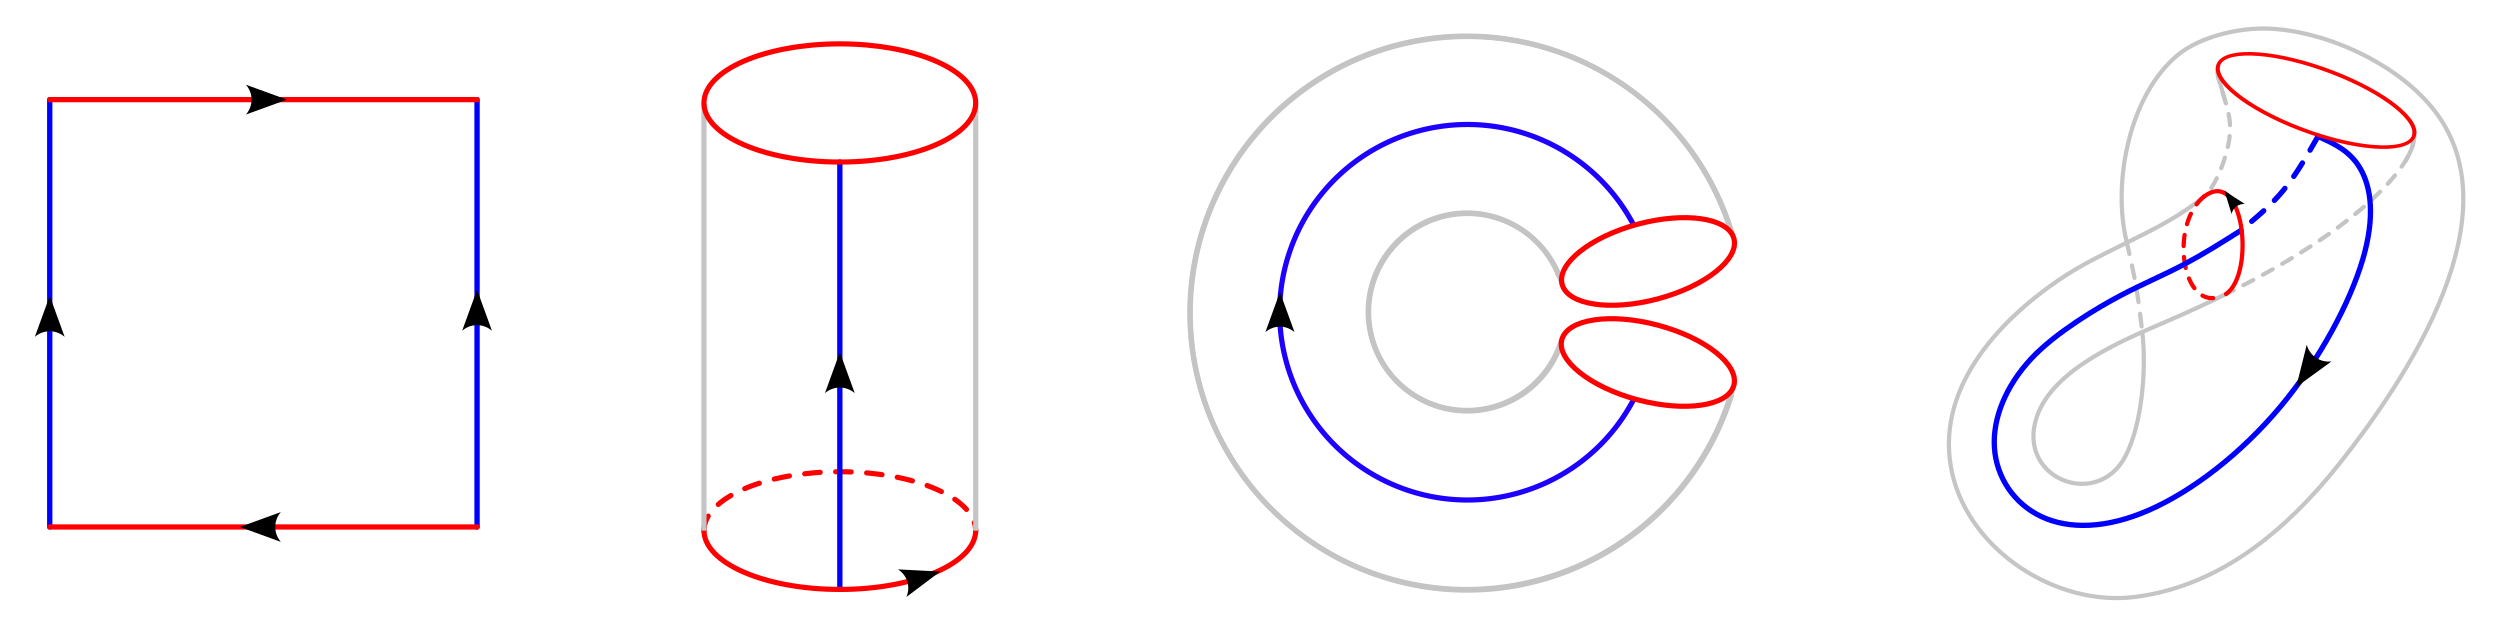 <?xml version="1.0" encoding="UTF-8" standalone="no"?>
<!-- Created with Inkscape (http://www.inkscape.org/) -->

<svg
   width="401.632mm"
   height="100.536mm"
   viewBox="0 0 401.632 100.536"
   version="1.1"
   id="svg1"
   inkscape:version="1.3.2 (1:1.3.2+202311252150+091e20ef0f)"
   sodipodi:docname="construction_bouteille_klein.svg"
   xml:space="preserve"
   inkscape:export-filename="construction_bouteille_klein.png"
   inkscape:export-xdpi="96"
   inkscape:export-ydpi="96"
   xmlns:inkscape="http://www.inkscape.org/namespaces/inkscape"
   xmlns:sodipodi="http://sodipodi.sourceforge.net/DTD/sodipodi-0.dtd"
   xmlns="http://www.w3.org/2000/svg"
   xmlns:svg="http://www.w3.org/2000/svg"><sodipodi:namedview
     id="namedview1"
     pagecolor="#ffffff"
     bordercolor="#eeeeee"
     borderopacity="1"
     inkscape:showpageshadow="0"
     inkscape:pageopacity="0"
     inkscape:pagecheckerboard="0"
     inkscape:deskcolor="#d1d1d1"
     inkscape:document-units="mm"
     inkscape:zoom="0.58167138"
     inkscape:cx="862.17066"
     inkscape:cy="-55.013881"
     inkscape:window-width="1850"
     inkscape:window-height="1009"
     inkscape:window-x="0"
     inkscape:window-y="0"
     inkscape:window-maximized="1"
     inkscape:current-layer="layer1"
     inkscape:export-bgcolor="#ffffffff" /><defs
     id="defs1"><marker
       style="overflow:visible"
       id="marker9"
       refX="19"
       refY="68"
       orient="52"
       inkscape:stockid="Concave triangle arrow"
       markerWidth="1"
       markerHeight="1"
       viewBox="0 0 1 1"
       inkscape:isstock="true"
       inkscape:collect="always"
       preserveAspectRatio="xMidYMid"><path
         transform="scale(0.7)"
         d="M -2,-4 9,0 -2,4 c 2,-2.33 2,-5.66 0,-8 z"
         style="fill:context-stroke;fill-rule:evenodd;stroke:none"
         id="path7" /></marker><inkscape:path-effect
       effect="bspline"
       id="path-effect55"
       is_visible="true"
       lpeversion="1.3"
       weight="33.333"
       steps="2"
       helper_size="0"
       apply_no_weight="true"
       apply_with_weight="true"
       only_selected="false"
       uniform="false" /><inkscape:path-effect
       effect="bspline"
       id="path-effect53"
       is_visible="true"
       lpeversion="1.3"
       weight="33.333"
       steps="2"
       helper_size="0"
       apply_no_weight="true"
       apply_with_weight="true"
       only_selected="false"
       uniform="false" /><inkscape:path-effect
       effect="bspline"
       id="path-effect52"
       is_visible="true"
       lpeversion="1.3"
       weight="33.333"
       steps="2"
       helper_size="0"
       apply_no_weight="true"
       apply_with_weight="true"
       only_selected="false"
       uniform="false" /><inkscape:path-effect
       effect="bspline"
       id="path-effect50"
       is_visible="true"
       lpeversion="1.3"
       weight="33.333"
       steps="2"
       helper_size="0"
       apply_no_weight="true"
       apply_with_weight="true"
       only_selected="false"
       uniform="false" /><marker
       style="overflow:visible"
       id="marker49"
       refX="-31"
       refY="11.9"
       orient="-174"
       inkscape:stockid="Concave triangle arrow"
       markerWidth="1"
       markerHeight="1"
       viewBox="0 0 1 1"
       inkscape:isstock="true"
       inkscape:collect="always"
       preserveAspectRatio="xMidYMid"><path
         transform="scale(0.7)"
         d="M -2,-4 9,0 -2,4 c 2,-2.33 2,-5.66 0,-8 z"
         style="fill:context-stroke;fill-rule:evenodd;stroke:none"
         id="path49" /></marker><inkscape:path-effect
       effect="bspline"
       id="path-effect48"
       is_visible="true"
       lpeversion="1.3"
       weight="33.333"
       steps="2"
       helper_size="0"
       apply_no_weight="true"
       apply_with_weight="true"
       only_selected="false"
       uniform="false" /><inkscape:path-effect
       effect="bspline"
       id="path-effect33"
       is_visible="true"
       lpeversion="1.3"
       weight="33.333"
       steps="2"
       helper_size="0"
       apply_no_weight="true"
       apply_with_weight="true"
       only_selected="false"
       uniform="false" /><inkscape:path-effect
       effect="bspline"
       id="path-effect23"
       is_visible="true"
       lpeversion="1.3"
       weight="33.333"
       steps="2"
       helper_size="0"
       apply_no_weight="true"
       apply_with_weight="true"
       only_selected="false"
       uniform="false" /><inkscape:path-effect
       effect="bspline"
       id="path-effect20"
       is_visible="true"
       lpeversion="1.3"
       weight="33.333"
       steps="2"
       helper_size="0"
       apply_no_weight="true"
       apply_with_weight="true"
       only_selected="false"
       uniform="false" /><marker
       style="overflow:visible"
       id="ConcaveTriangle-61"
       refX="42"
       refY="0"
       orient="auto-start-reverse"
       inkscape:stockid="Concave triangle arrow"
       markerWidth="1"
       markerHeight="1"
       viewBox="0 0 1 1"
       inkscape:isstock="true"
       inkscape:collect="always"
       preserveAspectRatio="xMidYMid"><path
         d="M 6.3,-2.8 -1.4,0 6.3,2.8 C 4.9,1.169 4.9,-1.162 6.3,-2.8 Z"
         style="fill:context-stroke;fill-rule:evenodd;stroke:none;stroke-width:0.7"
         id="path7-0" /></marker><inkscape:path-effect
       effect="bspline"
       id="path-effect3"
       is_visible="true"
       lpeversion="1.3"
       weight="33.333"
       steps="2"
       helper_size="0"
       apply_no_weight="true"
       apply_with_weight="true"
       only_selected="false"
       uniform="false" /><marker
       style="overflow:visible"
       id="ConcaveTriangle-61-4"
       refX="42"
       refY="0"
       orient="auto-start-reverse"
       inkscape:stockid="Concave triangle arrow"
       markerWidth="1"
       markerHeight="1"
       viewBox="0 0 1 1"
       inkscape:isstock="true"
       inkscape:collect="always"
       preserveAspectRatio="xMidYMid"><path
         transform="scale(0.7)"
         d="M -2,-4 9,0 -2,4 c 2,-2.33 2,-5.66 0,-8 z"
         style="fill:context-stroke;fill-rule:evenodd;stroke:none"
         id="path7-0-5" /></marker><inkscape:path-effect
       effect="bspline"
       id="path-effect3-25"
       is_visible="true"
       lpeversion="1.3"
       weight="33.333"
       steps="2"
       helper_size="0"
       apply_no_weight="true"
       apply_with_weight="true"
       only_selected="false"
       uniform="false" /><inkscape:path-effect
       effect="bspline"
       id="path-effect3-2-8"
       is_visible="true"
       lpeversion="1.3"
       weight="33.333"
       steps="2"
       helper_size="0"
       apply_no_weight="true"
       apply_with_weight="true"
       only_selected="false"
       uniform="false" /><inkscape:path-effect
       effect="bspline"
       id="path-effect3-2-8-6"
       is_visible="true"
       lpeversion="1.3"
       weight="33.333"
       steps="2"
       helper_size="0"
       apply_no_weight="true"
       apply_with_weight="true"
       only_selected="false"
       uniform="false" /><marker
       style="overflow:visible"
       id="ConcaveTriangle-3-6"
       refX="-24"
       refY="-11.4"
       orient="180"
       inkscape:stockid="Concave triangle arrow"
       markerWidth="1"
       markerHeight="1"
       viewBox="0 0 1 1"
       inkscape:isstock="true"
       inkscape:collect="always"
       preserveAspectRatio="xMidYMid"
       markerUnits="strokeWidth"><path
         d="M 6.3,-2.8 -1.4,0 6.3,2.8 C 4.9,1.169 4.9,-1.162 6.3,-2.8 Z"
         style="fill:context-stroke;fill-rule:evenodd;stroke:none;stroke-width:0.7"
         id="path7-7-6" /></marker><marker
       style="overflow:visible"
       id="ConcaveTriangle-61-4-4"
       refX="42"
       refY="0"
       orient="auto-start-reverse"
       inkscape:stockid="Concave triangle arrow"
       markerWidth="1"
       markerHeight="1"
       viewBox="0 0 1 1"
       inkscape:isstock="true"
       inkscape:collect="always"
       preserveAspectRatio="xMidYMid"><path
         transform="scale(0.7)"
         d="M -2,-4 9,0 -2,4 c 2,-2.33 2,-5.66 0,-8 z"
         style="fill:context-stroke;fill-rule:evenodd;stroke:none"
         id="path7-0-5-9" /></marker><inkscape:path-effect
       effect="bspline"
       id="path-effect3-25-5"
       is_visible="true"
       lpeversion="1.3"
       weight="33.333"
       steps="2"
       helper_size="0"
       apply_no_weight="true"
       apply_with_weight="true"
       only_selected="false"
       uniform="false" /><marker
       style="overflow:visible"
       id="ConcaveTriangle-3-1"
       refX="-4"
       refY="6.8"
       orient="53"
       inkscape:stockid="Concave triangle arrow"
       markerWidth="0.7"
       markerHeight="0.7"
       viewBox="0 0 1 1"
       inkscape:isstock="true"
       inkscape:collect="always"
       preserveAspectRatio="xMidYMid"
       markerUnits="strokeWidth"><path
         d="M 6.3,-2.8 -1.4,0 6.3,2.8 C 4.9,1.169 4.9,-1.162 6.3,-2.8 Z"
         style="fill:context-stroke;fill-rule:evenodd;stroke:none;stroke-width:0.7"
         id="path7-7-7" /></marker><marker
       style="overflow:visible"
       id="ConcaveTriangle-61-4-2"
       refX="42"
       refY="0"
       orient="auto-start-reverse"
       inkscape:stockid="Concave triangle arrow"
       markerWidth="1"
       markerHeight="1"
       viewBox="0 0 1 1"
       inkscape:isstock="true"
       inkscape:collect="always"
       preserveAspectRatio="xMidYMid"><path
         transform="scale(0.7)"
         d="M -2,-4 9,0 -2,4 c 2,-2.33 2,-5.66 0,-8 z"
         style="fill:context-stroke;fill-rule:evenodd;stroke:none"
         id="path7-0-5-7" /></marker><inkscape:path-effect
       effect="bspline"
       id="path-effect3-25-2"
       is_visible="true"
       lpeversion="1.3"
       weight="33.333"
       steps="2"
       helper_size="0"
       apply_no_weight="true"
       apply_with_weight="true"
       only_selected="false"
       uniform="false" /><inkscape:path-effect
       effect="bspline"
       id="path-effect3-25-3"
       is_visible="true"
       lpeversion="1.3"
       weight="33.333"
       steps="2"
       helper_size="0"
       apply_no_weight="true"
       apply_with_weight="true"
       only_selected="false"
       uniform="false" /><inkscape:path-effect
       effect="bspline"
       id="path-effect33-5"
       is_visible="true"
       lpeversion="1.3"
       weight="33.333"
       steps="2"
       helper_size="0"
       apply_no_weight="true"
       apply_with_weight="true"
       only_selected="false"
       uniform="false" /><inkscape:path-effect
       effect="bspline"
       id="path-effect48-2"
       is_visible="true"
       lpeversion="1.3"
       weight="33.333"
       steps="2"
       helper_size="0"
       apply_no_weight="true"
       apply_with_weight="true"
       only_selected="false"
       uniform="false" /><marker
       style="overflow:visible"
       id="marker49-6"
       refX="-35"
       refY="23"
       orient="-236"
       inkscape:stockid="Concave triangle arrow"
       markerWidth="1"
       markerHeight="1"
       viewBox="0 0 1 1"
       inkscape:isstock="true"
       inkscape:collect="always"
       preserveAspectRatio="xMidYMid"><path
         transform="scale(0.7)"
         d="M -2,-4 9,0 -2,4 c 2,-2.33 2,-5.66 0,-8 z"
         style="fill:context-stroke;fill-rule:evenodd;stroke:none"
         id="path49-9" /></marker><inkscape:path-effect
       effect="bspline"
       id="path-effect48-3"
       is_visible="true"
       lpeversion="1.3"
       weight="33.333"
       steps="2"
       helper_size="0"
       apply_no_weight="true"
       apply_with_weight="true"
       only_selected="false"
       uniform="false" /><inkscape:path-effect
       effect="bspline"
       id="path-effect48-3-0"
       is_visible="true"
       lpeversion="1.3"
       weight="33.333"
       steps="2"
       helper_size="0"
       apply_no_weight="true"
       apply_with_weight="true"
       only_selected="false"
       uniform="false" /><inkscape:path-effect
       effect="bspline"
       id="path-effect33-7"
       is_visible="true"
       lpeversion="1.3"
       weight="33.333"
       steps="2"
       helper_size="0"
       apply_no_weight="true"
       apply_with_weight="true"
       only_selected="false"
       uniform="false" /><inkscape:path-effect
       effect="bspline"
       id="path-effect33-5-5"
       is_visible="true"
       lpeversion="1.3"
       weight="33.333"
       steps="2"
       helper_size="0"
       apply_no_weight="true"
       apply_with_weight="true"
       only_selected="false"
       uniform="false" /><marker
       style="overflow:visible"
       id="ConcaveTriangle-61-4-20-3"
       refX="42"
       refY="0"
       orient="auto-start-reverse"
       inkscape:stockid="Concave triangle arrow"
       markerWidth="1"
       markerHeight="1"
       viewBox="0 0 1 1"
       inkscape:isstock="true"
       inkscape:collect="always"
       preserveAspectRatio="xMidYMid"><path
         transform="scale(0.7)"
         d="M -2,-4 9,0 -2,4 c 2,-2.33 2,-5.66 0,-8 z"
         style="fill:context-stroke;fill-rule:evenodd;stroke:none"
         id="path7-0-5-2-5" /></marker><inkscape:path-effect
       effect="bspline"
       id="path-effect3-25-3-6"
       is_visible="true"
       lpeversion="1.3"
       weight="33.333"
       steps="2"
       helper_size="0"
       apply_no_weight="true"
       apply_with_weight="true"
       only_selected="false"
       uniform="false" /><marker
       style="overflow:visible"
       id="ConcaveTriangle-3-6-8-0-1-2"
       refX="40"
       refY="21"
       orient="163"
       inkscape:stockid="Concave triangle arrow"
       markerWidth="1"
       markerHeight="1"
       viewBox="0 0 1 1"
       inkscape:isstock="true"
       inkscape:collect="always"
       preserveAspectRatio="xMidYMid"
       markerUnits="strokeWidth"><path
         d="M 6.3,-2.8 -1.4,0 6.3,2.8 C 4.9,1.169 4.9,-1.162 6.3,-2.8 Z"
         style="fill:context-stroke;fill-rule:evenodd;stroke:none;stroke-width:0.7"
         id="path7-7-6-9-6-5-9" /></marker><marker
       style="overflow:visible"
       id="ConcaveTriangle-3-6-1"
       refX="-24"
       refY="-11.4"
       orient="180"
       inkscape:stockid="Concave triangle arrow"
       markerWidth="1"
       markerHeight="1"
       viewBox="0 0 1 1"
       inkscape:isstock="true"
       inkscape:collect="always"
       preserveAspectRatio="xMidYMid"
       markerUnits="strokeWidth"><path
         d="M 6.3,-2.8 -1.4,0 6.3,2.8 C 4.9,1.169 4.9,-1.162 6.3,-2.8 Z"
         style="fill:context-stroke;fill-rule:evenodd;stroke:none;stroke-width:0.7"
         id="path7-7-6-2" /></marker><inkscape:path-effect
       effect="bspline"
       id="path-effect3-25-3-6-3"
       is_visible="true"
       lpeversion="1.3"
       weight="33.333"
       steps="2"
       helper_size="0"
       apply_no_weight="true"
       apply_with_weight="true"
       only_selected="false"
       uniform="false" /><inkscape:path-effect
       effect="bspline"
       id="path-effect33-5-5-0"
       is_visible="true"
       lpeversion="1.3"
       weight="33.333"
       steps="2"
       helper_size="0"
       apply_no_weight="true"
       apply_with_weight="true"
       only_selected="false"
       uniform="false" /><inkscape:path-effect
       effect="bspline"
       id="path-effect33-7-6"
       is_visible="true"
       lpeversion="1.3"
       weight="33.333"
       steps="2"
       helper_size="0"
       apply_no_weight="true"
       apply_with_weight="true"
       only_selected="false"
       uniform="false" /><inkscape:path-effect
       effect="bspline"
       id="path-effect3-25-3-6-6"
       is_visible="true"
       lpeversion="1.3"
       weight="33.333"
       steps="2"
       helper_size="0"
       apply_no_weight="true"
       apply_with_weight="true"
       only_selected="false"
       uniform="false" /><inkscape:path-effect
       effect="bspline"
       id="path-effect33-5-5-7"
       is_visible="true"
       lpeversion="1.3"
       weight="33.333"
       steps="2"
       helper_size="0"
       apply_no_weight="true"
       apply_with_weight="true"
       only_selected="false"
       uniform="false" /><inkscape:path-effect
       effect="bspline"
       id="path-effect33-7-4"
       is_visible="true"
       lpeversion="1.3"
       weight="33.333"
       steps="2"
       helper_size="0"
       apply_no_weight="true"
       apply_with_weight="true"
       only_selected="false"
       uniform="false" /><marker
       style="overflow:visible"
       id="ConcaveTriangle-3-6-1-5-8"
       refX="-20"
       refY="-10.5"
       orient="171"
       inkscape:stockid="Concave triangle arrow"
       markerWidth="1"
       markerHeight="1"
       viewBox="0 0 1 1"
       inkscape:isstock="true"
       inkscape:collect="always"
       preserveAspectRatio="xMidYMid"
       markerUnits="strokeWidth"><path
         d="M 6.3,-2.8 -1.4,0 6.3,2.8 C 4.9,1.169 4.9,-1.162 6.3,-2.8 Z"
         style="fill:context-stroke;fill-rule:evenodd;stroke:none;stroke-width:0.7"
         id="path7-7-6-2-2-4" /></marker><marker
       style="overflow:visible"
       id="ConcaveTriangle-3-6-1-5-8-2"
       refX="-20"
       refY="-10.5"
       orient="171"
       inkscape:stockid="Concave triangle arrow"
       markerWidth="1"
       markerHeight="1"
       viewBox="0 0 1 1"
       inkscape:isstock="true"
       inkscape:collect="always"
       preserveAspectRatio="xMidYMid"
       markerUnits="strokeWidth"><path
         d="M -1.4,-2.8 6.3,0 -1.4,2.8 C 0,1.169 0,-1.162 -1.4,-2.8 Z"
         style="fill:context-stroke;fill-rule:evenodd;stroke:none;stroke-width:0.7"
         id="path7-7-6-2-2-4-3" /></marker></defs><g
     inkscape:label="Calque 1"
     inkscape:groupmode="layer"
     id="layer1"
     transform="translate(203.925,-90.514)"><g
       id="g10"
       transform="matrix(1.711,0,0,1.711,-143.721,-354.474)"><g
         id="g8"
         transform="translate(-3.582,115.911)"><g
           id="g6"
           transform="translate(8.988,32.108)"><g
             id="g56"
             transform="translate(-73.928,12.839)"><g
               id="g34"
               transform="translate(4.591,-3.159)"><rect
                 style="fill:none;fill-opacity:0.136;stroke:none;stroke-width:1.684;stroke-linecap:round;stroke-linejoin:round;stroke-dasharray:none;stroke-dashoffset:0;stroke-opacity:1;paint-order:fill markers stroke"
                 id="rect11"
                 width="40.123"
                 height="40.123"
                 x="33.415"
                 y="111.731"
                 ry="0" /><path
                 style="fill:#000000;stroke:#0000ff;stroke-width:0.5;stroke-linecap:round;stroke-linejoin:round;stroke-dasharray:none;stroke-dashoffset:0;stroke-opacity:1;marker-end:url(#ConcaveTriangle-61);paint-order:fill markers stroke"
                 d="m 28.683,90.183 c 13.374,0 26.749,0 40.123,0"
                 id="path2"
                 inkscape:path-effect="#path-effect3"
                 inkscape:original-d="m 28.683246,90.182678 c 13.374325,0 26.748647,0 40.122969,0"
                 transform="rotate(90,20.275,103.323)" /><path
                 style="fill:#000000;stroke:#0000ff;stroke-width:0.5;stroke-linecap:round;stroke-linejoin:round;stroke-dasharray:none;stroke-dashoffset:0;stroke-opacity:1;marker-end:url(#ConcaveTriangle-61-4);paint-order:fill markers stroke"
                 d="m 28.683,90.183 c 13.374,0 26.749,0 40.123,0"
                 id="path2-7"
                 inkscape:path-effect="#path-effect3-25"
                 inkscape:original-d="m 28.683246,90.182678 c 13.374325,0 26.748647,0 40.122969,0"
                 transform="matrix(0,-1,-1,0,163.72,180.537)" /><path
                 style="fill:#ff0000;fill-opacity:1;stroke:#ff0000;stroke-width:0.5;stroke-linecap:round;stroke-linejoin:round;stroke-dasharray:none;stroke-dashoffset:0;stroke-opacity:1;marker-mid:url(#ConcaveTriangle-3-6);marker-end:url(#ConcaveTriangle-61-4-4);paint-order:stroke fill markers"
                 d="m 28.683,90.183 c 13.374,0 26.749,0 40.123,0"
                 id="path2-7-4"
                 inkscape:path-effect="#path-effect3-25-5"
                 inkscape:original-d="m 28.683246,90.182678 c 13.374325,0 26.748647,0 40.122969,0"
                 transform="matrix(1,0,0,-1,4.731,201.914)" /><path
                 style="fill:#000000;stroke:#ff0000;stroke-width:0.5;stroke-linecap:round;stroke-linejoin:round;stroke-dasharray:none;stroke-dashoffset:0;stroke-opacity:1;marker-mid:url(#ConcaveTriangle-3-1);marker-end:url(#ConcaveTriangle-61-4-2);paint-order:fill markers stroke"
                 d="m 28.683,90.183 c 13.374,0 26.749,0 40.123,0"
                 id="path2-7-6"
                 inkscape:path-effect="#path-effect3-25-2"
                 inkscape:original-d="m 28.683246,90.182678 c 13.374325,0 26.748647,0 40.122969,0"
                 transform="matrix(-1,0,0,1,102.221,61.672)" /></g></g></g><g
           id="g4"
           transform="translate(8.765,32.108)"><path
             style="fill:none;fill-opacity:0.22;stroke:#ff0000;stroke-width:0.485;stroke-linecap:round;stroke-linejoin:round;stroke-dasharray:1.455, 1.455;stroke-dashoffset:0;paint-order:stroke fill markers"
             d="m 25.728,161.897 c 0,-3.064 5.712,-5.548 12.758,-5.548 7.046,0 12.758,2.484 12.758,5.548"
             id="path32-3" /><path
             style="fill:#000000;stroke:#0000ff;stroke-width:0.5;stroke-linecap:round;stroke-linejoin:round;stroke-dasharray:none;stroke-dashoffset:0;stroke-opacity:1;marker-end:url(#ConcaveTriangle-61-4-20-3);paint-order:fill markers stroke"
             d="m 28.683,90.183 c 13.374,0 26.749,0 40.123,0"
             id="path2-7-9-6"
             transform="matrix(0,-1,-1,0,128.669,196.076)"
             inkscape:original-d="m 28.683246,90.182678 c 13.374325,0 26.748647,0 40.122969,0"
             inkscape:path-effect="#path-effect3-25-3-6" /><path
             style="fill:none;fill-opacity:0.133;stroke:#ff0000;stroke-width:0.485;stroke-linecap:round;stroke-linejoin:round;marker-end:url(#ConcaveTriangle-3-6-8-0-1-2);paint-order:stroke fill markers"
             d="m 51.244,161.852 c 0,3.064 -5.712,5.548 -12.758,5.548 -7.046,0 -12.758,-2.484 -12.758,-5.548"
             id="path7-6-2-4-2" /><path
             style="fill:none;fill-opacity:1;stroke:#c5c5c5;stroke-width:0.485;stroke-linecap:butt;stroke-linejoin:round;stroke-dasharray:none;stroke-dashoffset:0;stroke-opacity:1;paint-order:stroke fill markers"
             d="m 96.315,108.553 c 6.9e-5,13.387 1.37e-4,26.775 2.06e-4,40.162"
             id="path33-5-0"
             transform="translate(-45.071,13.169)"
             inkscape:original-d="m 96.314579,108.55294 c 6.9e-5,13.38748 1.37e-4,26.77496 2.06e-4,40.16244"
             inkscape:path-effect="#path-effect33-5-5" /><path
             style="fill:none;fill-opacity:1;stroke:#c4c4c4;stroke-width:0.485;stroke-linecap:butt;stroke-linejoin:round;stroke-dasharray:none;stroke-dashoffset:0;stroke-opacity:1;paint-order:stroke fill markers"
             d="m 96.315,108.553 c 6.9e-5,13.387 1.37e-4,26.775 2.06e-4,40.162"
             id="path33-6"
             inkscape:original-d="m 96.314579,108.55294 c 6.9e-5,13.38748 1.37e-4,26.77496 2.06e-4,40.16244"
             inkscape:path-effect="#path-effect33-7"
             transform="translate(-70.586,13.169)" /><ellipse
             style="fill:none;fill-opacity:1;stroke:#ff0000;stroke-width:0.485;stroke-linecap:round;stroke-linejoin:round;stroke-dasharray:none;stroke-dashoffset:0;stroke-opacity:1;marker-end:url(#ConcaveTriangle-3-6-1);paint-order:stroke fill markers"
             id="path7-6"
             cx="38.486"
             cy="121.722"
             rx="12.758"
             ry="5.548" /></g><g
           id="g3"
           transform="translate(0,-0.96)"><g
             id="g58"
             transform="translate(0,14.571)" /><g
             id="g9"
             transform="translate(8.988,33.068)"><path
               style="fill:none;fill-opacity:1;stroke:#c5c5c5;stroke-width:0.397;stroke-linecap:round;stroke-linejoin:round;stroke-dasharray:1.191, 1.112;stroke-dashoffset:0;stroke-opacity:1;paint-order:stroke fill markers"
               d="m 159.086,120.164 c 0.331,1.457 0.662,2.914 0.908,4.339 0.246,1.425 0.407,2.818 0.568,4.212"
               id="path52"
               inkscape:path-effect="#path-effect53"
               inkscape:original-d="m 159.08574,120.16401 c 0.33118,1.45698 0.66235,2.91392 0.99354,4.37093 0.1608,1.39333 0.32159,2.7866 0.48239,4.17991"
               sodipodi:nodetypes="ccc"
               transform="translate(-6.2499999e-7,14.571)" /><path
               d="m 169.191,124.545 a 0.198,0.198 0 0 0 -0.152,0.012 c -0.236,0.119 -0.472,0.237 -0.709,0.354 a 0.198,0.198 0 0 0 -0.01,0.006 c -0.068,0.039 -0.136,0.075 -0.204,0.109 a 0.198,0.198 0 0 0 -0.101,0.114 0.198,0.198 0 0 0 0.009,0.151 0.198,0.198 0 0 0 0.114,0.101 0.198,0.198 0 0 0 0.152,-0.009 c 0.074,-0.036 0.146,-0.075 0.217,-0.116 l 0.006,-0.003 c 0.002,-8.6e-4 0.003,-0.002 0.005,-0.003 0.234,-0.116 0.468,-0.233 0.702,-0.351 a 0.198,0.198 0 0 0 0.05,-0.036 0.198,0.198 0 0 0 0.037,-0.05 0.198,0.198 0 0 0 0.019,-0.059 0.198,0.198 0 0 0 0,-0.062 0.198,0.198 0 0 0 -0.019,-0.059 0.198,0.198 0 0 0 -0.115,-0.099 z"
               style="fill-opacity:0.231;stroke-linecap:round;stroke-linejoin:round;stroke-dasharray:3.929, 3.929"
               id="path45"
               transform="translate(-5.3750001e-7,14.571)" /><path
               d="m 171.031,123.585 a 0.198,0.198 0 0 0 -0.151,0.015 c -0.305,0.163 -0.61,0.324 -0.917,0.483 a 0.198,0.198 0 0 0 -0.098,0.116 0.198,0.198 0 0 0 0.013,0.151 0.198,0.198 0 0 0 0.116,0.098 0.198,0.198 0 0 0 0.151,-0.013 c 0.308,-0.16 0.616,-0.322 0.922,-0.486 a 0.198,0.198 0 0 0 0.05,-0.038 0.198,0.198 0 0 0 0.036,-0.051 0.198,0.198 0 0 0 0.018,-0.059 0.198,0.198 0 0 0 -0.001,-0.062 0.198,0.198 0 0 0 -0.02,-0.058 0.198,0.198 0 0 0 -0.117,-0.097 z"
               style="fill-opacity:0.231;stroke-linecap:round;stroke-linejoin:round;stroke-dasharray:3.929, 3.929"
               id="path44"
               transform="translate(-5.3750001e-7,14.571)" /><path
               d="m 164.867,123.452 a 0.198,0.198 0 0 0 -0.107,0.107 0.198,0.198 0 0 0 5.2e-4,0.152 c 0.034,0.083 0.071,0.165 0.11,0.247 0.039,0.082 0.08,0.162 0.124,0.241 0.044,0.08 0.09,0.158 0.139,0.235 0.049,0.077 0.101,0.152 0.156,0.225 a 0.198,0.198 0 0 0 0.131,0.077 0.198,0.198 0 0 0 0.147,-0.038 0.198,0.198 0 0 0 0.043,-0.044 0.198,0.198 0 0 0 0.027,-0.055 0.198,0.198 0 0 0 0.009,-0.061 0.198,0.198 0 0 0 -0.01,-0.061 0.198,0.198 0 0 0 -0.029,-0.055 c -0.049,-0.065 -0.095,-0.133 -0.14,-0.202 -0.044,-0.069 -0.086,-0.14 -0.126,-0.212 -0.08,-0.145 -0.151,-0.295 -0.214,-0.449 a 0.198,0.198 0 0 0 -0.107,-0.107 0.198,0.198 0 0 0 -0.152,0 z"
               style="fill:#ff0000;fill-opacity:1;stroke:none;stroke-linecap:round;stroke-linejoin:round;stroke-dasharray:3.929, 3.929;stroke-opacity:0.231"
               id="path43"
               transform="translate(-5.3750001e-7,14.571)" /><path
               d="m 172.847,122.581 a 0.198,0.198 0 0 0 -0.151,0.019 c -0.301,0.17 -0.602,0.339 -0.905,0.506 a 0.198,0.198 0 0 0 -0.095,0.118 0.198,0.198 0 0 0 0.017,0.151 0.198,0.198 0 0 0 0.118,0.095 0.198,0.198 0 0 0 0.151,-0.017 c 0.304,-0.167 0.608,-0.337 0.91,-0.508 a 0.198,0.198 0 0 0 0.049,-0.039 0.198,0.198 0 0 0 0.034,-0.052 0.198,0.198 0 0 0 0.017,-0.06 0.198,0.198 0 0 0 -0.003,-0.062 0.198,0.198 0 0 0 -0.022,-0.058 0.198,0.198 0 0 0 -0.12,-0.093 z"
               style="fill-opacity:0.231;stroke-linecap:round;stroke-linejoin:round;stroke-dasharray:3.929, 3.929"
               id="path42"
               transform="translate(-5.3750001e-7,14.571)" /><path
               d="m 174.636,121.53 a 0.198,0.198 0 0 0 -0.15,0.023 c -0.295,0.179 -0.592,0.355 -0.89,0.53 a 0.198,0.198 0 0 0 -0.092,0.121 0.198,0.198 0 0 0 0.021,0.151 0.198,0.198 0 0 0 0.121,0.091 0.198,0.198 0 0 0 0.15,-0.021 c 0.3,-0.175 0.599,-0.353 0.896,-0.533 a 0.198,0.198 0 0 0 0.048,-0.04 0.198,0.198 0 0 0 0.033,-0.053 0.198,0.198 0 0 0 0.015,-0.06 0.198,0.198 0 0 0 -0.005,-0.062 0.198,0.198 0 0 0 -0.023,-0.057 0.198,0.198 0 0 0 -0.122,-0.09 z"
               style="fill-opacity:0.231;stroke-linecap:round;stroke-linejoin:round;stroke-dasharray:3.929, 3.929"
               id="path41"
               transform="translate(-5.3750001e-7,14.571)" /><path
               d="m 164.452,121.421 a 0.198,0.198 0 0 0 -0.134,0.071 0.198,0.198 0 0 0 -0.045,0.145 c 0.016,0.177 0.038,0.353 0.066,0.528 0.028,0.176 0.061,0.35 0.101,0.524 a 0.198,0.198 0 0 0 0.088,0.124 0.198,0.198 0 0 0 0.15,0.025 0.198,0.198 0 0 0 0.057,-0.023 0.198,0.198 0 0 0 0.048,-0.04 0.198,0.198 0 0 0 0.033,-0.053 0.198,0.198 0 0 0 0.015,-0.06 0.198,0.198 0 0 0 -0.004,-0.062 c -0.037,-0.164 -0.07,-0.33 -0.096,-0.497 -0.026,-0.167 -0.047,-0.335 -0.062,-0.503 a 0.198,0.198 0 0 0 -0.07,-0.134 0.198,0.198 0 0 0 -0.145,-0.045 z"
               style="fill:#ff0000;fill-opacity:1;stroke:none;stroke-linecap:round;stroke-linejoin:round;stroke-dasharray:3.929, 3.929;stroke-opacity:0.231"
               id="path40"
               transform="translate(-5.3750001e-7,14.571)" /><path
               d="m 176.392,120.425 a 0.198,0.198 0 0 0 -0.149,0.028 c -0.289,0.188 -0.581,0.374 -0.874,0.557 a 0.198,0.198 0 0 0 -0.088,0.123 0.198,0.198 0 0 0 0.025,0.15 0.198,0.198 0 0 0 0.124,0.088 0.198,0.198 0 0 0 0.15,-0.025 c 0.295,-0.184 0.588,-0.371 0.879,-0.561 a 0.198,0.198 0 0 0 0.046,-0.041 0.198,0.198 0 0 0 0.032,-0.054 0.198,0.198 0 0 0 0.013,-0.061 0.198,0.198 0 0 0 -0.007,-0.061 0.198,0.198 0 0 0 -0.025,-0.057 0.198,0.198 0 0 0 -0.125,-0.086 z"
               style="fill-opacity:0.231;stroke-linecap:round;stroke-linejoin:round;stroke-dasharray:3.929, 3.929"
               id="path39"
               transform="translate(-5.3750001e-7,14.571)" /><path
               d="m 164.561,119.35 a 0.198,0.198 0 0 0 -0.148,0.036 0.198,0.198 0 0 0 -0.079,0.13 c -0.027,0.175 -0.048,0.352 -0.064,0.528 -0.016,0.177 -0.026,0.354 -0.031,0.531 a 0.198,0.198 0 0 0 0.054,0.142 0.198,0.198 0 0 0 0.138,0.062 0.198,0.198 0 0 0 0.142,-0.054 0.198,0.198 0 0 0 0.062,-0.138 c 0.005,-0.169 0.015,-0.338 0.03,-0.507 0.015,-0.169 0.035,-0.337 0.06,-0.504 a 0.198,0.198 0 0 0 0.002,-0.031 0.198,0.198 0 0 0 -0.003,-0.031 0.198,0.198 0 0 0 -0.007,-0.03 0.198,0.198 0 0 0 -0.012,-0.028 0.198,0.198 0 0 0 -0.017,-0.027 0.198,0.198 0 0 0 -0.13,-0.078 z"
               style="fill:#ff0000;fill-opacity:1;stroke:none;stroke-linecap:round;stroke-linejoin:round;stroke-dasharray:3.929, 3.929;stroke-opacity:0.231"
               id="path37"
               transform="translate(-5.3750001e-7,14.571)" /><path
               d="m 178.106,119.259 a 0.198,0.198 0 0 0 -0.148,0.033 c -0.282,0.199 -0.566,0.394 -0.852,0.588 a 0.198,0.198 0 0 0 -0.084,0.127 0.198,0.198 0 0 0 0.03,0.149 0.198,0.198 0 0 0 0.127,0.084 0.198,0.198 0 0 0 0.149,-0.03 c 0.288,-0.195 0.575,-0.392 0.859,-0.592 a 0.198,0.198 0 0 0 0.044,-0.043 0.198,0.198 0 0 0 0.029,-0.055 0.198,0.198 0 0 0 0.011,-0.061 0.198,0.198 0 0 0 -0.009,-0.061 0.198,0.198 0 0 0 -0.027,-0.056 0.198,0.198 0 0 0 -0.129,-0.081 z"
               style="fill-opacity:0.231;stroke-linecap:round;stroke-linejoin:round;stroke-dasharray:3.929, 3.929"
               id="path36"
               transform="translate(-5.3750001e-7,14.571)" /><path
               d="m 179.771,118.024 a 0.198,0.198 0 0 0 -0.147,0.04 c -0.273,0.211 -0.548,0.419 -0.825,0.624 a 0.198,0.198 0 0 0 -0.079,0.13 0.198,0.198 0 0 0 0.036,0.147 0.198,0.198 0 0 0 0.13,0.079 0.198,0.198 0 0 0 0.148,-0.036 c 0.28,-0.206 0.558,-0.416 0.833,-0.629 a 0.198,0.198 0 0 0 0.043,-0.045 0.198,0.198 0 0 0 0.026,-0.056 0.198,0.198 0 0 0 0.008,-0.061 0.198,0.198 0 0 0 -0.011,-0.061 0.198,0.198 0 0 0 -0.03,-0.055 0.198,0.198 0 0 0 -0.132,-0.075 z"
               style="fill-opacity:0.231;stroke-linecap:round;stroke-linejoin:round;stroke-dasharray:3.929, 3.929"
               id="path35"
               transform="translate(-5.3750001e-7,14.571)" /><path
               d="m 165.055,117.373 a 0.198,0.198 0 0 0 -0.113,0.101 c -0.077,0.162 -0.147,0.327 -0.21,0.494 -0.063,0.167 -0.119,0.337 -0.169,0.507 a 0.198,0.198 0 0 0 0.017,0.151 0.198,0.198 0 0 0 0.118,0.095 0.198,0.198 0 0 0 0.151,-0.017 0.198,0.198 0 0 0 0.095,-0.118 c 0.047,-0.162 0.1,-0.321 0.159,-0.479 0.059,-0.157 0.124,-0.312 0.196,-0.463 a 0.198,0.198 0 0 0 0.018,-0.059 0.198,0.198 0 0 0 -0.002,-0.062 0.198,0.198 0 0 0 -0.021,-0.058 0.198,0.198 0 0 0 -0.038,-0.049 0.198,0.198 0 0 0 -0.051,-0.035 0.198,0.198 0 0 0 -0.151,-0.008 z"
               style="fill:#ff0000;fill-opacity:1;stroke:none;stroke-linecap:round;stroke-linejoin:round;stroke-dasharray:3.929, 3.929;stroke-opacity:0.231"
               id="path30"
               transform="translate(-5.3750001e-7,14.571)" /><path
               d="m 181.37,116.708 a 0.198,0.198 0 0 0 -0.144,0.048 c -0.26,0.226 -0.524,0.447 -0.791,0.665 a 0.198,0.198 0 0 0 -0.072,0.134 0.198,0.198 0 0 0 0.043,0.146 0.198,0.198 0 0 0 0.134,0.072 0.198,0.198 0 0 0 0.146,-0.043 c 0.27,-0.22 0.537,-0.445 0.8,-0.673 a 0.198,0.198 0 0 0 0.04,-0.048 0.198,0.198 0 0 0 0.023,-0.057 0.198,0.198 0 0 0 0.005,-0.062 0.198,0.198 0 0 0 -0.015,-0.06 0.198,0.198 0 0 0 -0.033,-0.053 0.198,0.198 0 0 0 -0.135,-0.068 z"
               style="fill-opacity:0.231;stroke-linecap:round;stroke-linejoin:round;stroke-dasharray:3.929, 3.929"
               id="path29"
               transform="translate(-5.3750001e-7,14.571)" /><path
               d="m 182.879,115.294 a 0.198,0.198 0 0 0 -0.14,0.058 c -0.242,0.243 -0.491,0.481 -0.744,0.715 a 0.198,0.198 0 0 0 -0.064,0.137 0.198,0.198 0 0 0 0.053,0.143 0.198,0.198 0 0 0 0.138,0.064 0.198,0.198 0 0 0 0.143,-0.053 c 0.256,-0.237 0.508,-0.478 0.755,-0.726 a 0.198,0.198 0 0 0 0.037,-0.05 0.198,0.198 0 0 0 0.019,-0.059 0.198,0.198 0 0 0 0,-0.062 0.198,0.198 0 0 0 -0.02,-0.059 0.198,0.198 0 0 0 -0.036,-0.05 0.198,0.198 0 0 0 -0.141,-0.058 z"
               style="fill-opacity:0.231;stroke-linecap:round;stroke-linejoin:round;stroke-dasharray:3.929, 3.929"
               id="path27"
               transform="translate(-5.3750001e-7,14.571)" /><path
               d="m 167.486,114.035 a 0.198,0.198 0 0 0 -0.114,0.1 c -0.075,0.153 -0.153,0.303 -0.236,0.451 -0.083,0.147 -0.17,0.292 -0.263,0.432 a 0.198,0.198 0 0 0 -0.029,0.149 0.198,0.198 0 0 0 0.085,0.126 0.198,0.198 0 0 0 0.149,0.028 0.198,0.198 0 0 0 0.126,-0.085 c 0.098,-0.149 0.19,-0.301 0.277,-0.456 0.087,-0.155 0.169,-0.312 0.246,-0.47 a 0.198,0.198 0 0 0 0.019,-0.059 0.198,0.198 0 0 0 -0.001,-0.062 0.198,0.198 0 0 0 -0.02,-0.059 0.198,0.198 0 0 0 -0.037,-0.05 0.198,0.198 0 0 0 -0.051,-0.036 0.198,0.198 0 0 0 -0.151,-0.01 z"
               style="fill-opacity:0.231;stroke-linecap:round;stroke-linejoin:round;stroke-dasharray:3.929, 3.929"
               id="path25"
               transform="translate(-5.3750001e-7,14.571)" /><path
               d="m 184.259,113.759 a 0.198,0.198 0 0 0 -0.133,0.072 c -0.105,0.13 -0.214,0.258 -0.325,0.386 l -0.142,0.162 -0.148,0.165 -0.058,0.062 a 0.198,0.198 0 0 0 -0.052,0.143 0.198,0.198 0 0 0 0.064,0.138 0.198,0.198 0 0 0 0.143,0.052 0.198,0.198 0 0 0 0.138,-0.064 l 0.058,-0.064 a 0.198,0.198 0 0 0 0.001,-0.002 l 0.15,-0.166 a 0.198,0.198 0 0 0 0.002,-0.002 l 0.144,-0.164 a 0.198,0.198 0 0 0 0.001,-0.002 c 0.112,-0.13 0.224,-0.261 0.333,-0.396 a 0.198,0.198 0 0 0 0.031,-0.054 0.198,0.198 0 0 0 0.012,-0.06 0.198,0.198 0 0 0 -0.006,-0.061 0.198,0.198 0 0 0 -0.025,-0.057 0.198,0.198 0 0 0 -0.041,-0.046 0.198,0.198 0 0 0 -0.146,-0.043 z"
               style="fill-opacity:0.231;stroke-linecap:round;stroke-linejoin:round;stroke-dasharray:3.929, 3.929"
               id="path24"
               transform="translate(-5.3750001e-7,14.571)" /><path
               d="m 168.372,112.102 a 0.198,0.198 0 0 0 -0.151,0.014 0.198,0.198 0 0 0 -0.097,0.116 c -0.051,0.163 -0.105,0.326 -0.161,0.487 -0.057,0.161 -0.116,0.321 -0.179,0.481 a 0.198,0.198 0 0 0 0.003,0.151 0.198,0.198 0 0 0 0.11,0.105 0.198,0.198 0 0 0 0.151,-0.003 0.198,0.198 0 0 0 0.105,-0.11 c 0.064,-0.163 0.125,-0.328 0.183,-0.494 0.058,-0.166 0.114,-0.332 0.166,-0.5 a 0.198,0.198 0 0 0 0.009,-0.061 0.198,0.198 0 0 0 -0.011,-0.061 0.198,0.198 0 0 0 -0.028,-0.055 0.198,0.198 0 0 0 -0.044,-0.043 0.198,0.198 0 0 0 -0.056,-0.027 z"
               style="fill-opacity:0.231;stroke-linecap:round;stroke-linejoin:round;stroke-dasharray:3.929, 3.929"
               id="path23"
               transform="translate(-5.3750001e-7,14.571)" /><path
               d="m 185.413,112.062 a 0.198,0.198 0 0 0 -0.119,0.093 c -0.083,0.148 -0.17,0.293 -0.261,0.436 -0.091,0.143 -0.186,0.284 -0.285,0.424 a 0.198,0.198 0 0 0 -0.034,0.148 0.198,0.198 0 0 0 0.081,0.128 0.198,0.198 0 0 0 0.148,0.033 0.198,0.198 0 0 0 0.128,-0.081 c 0.101,-0.144 0.2,-0.29 0.295,-0.439 0.095,-0.149 0.187,-0.301 0.273,-0.455 a 0.198,0.198 0 0 0 0.021,-0.058 0.198,0.198 0 0 0 0.003,-0.062 0.198,0.198 0 0 0 -0.017,-0.06 0.198,0.198 0 0 0 -0.034,-0.051 0.198,0.198 0 0 0 -0.049,-0.039 0.198,0.198 0 0 0 -0.151,-0.018 z"
               style="fill-opacity:0.231;stroke-linecap:round;stroke-linejoin:round;stroke-dasharray:3.929, 3.929"
               id="path22"
               transform="translate(-5.3750001e-7,14.571)" /><path
               d="m 186.006,110.594 a 0.198,0.198 0 0 0 -0.142,0.055 0.198,0.198 0 0 0 -0.062,0.139 c -0.001,0.052 -0.009,0.118 -0.024,0.195 -0.015,0.077 -0.038,0.166 -0.07,0.265 a 0.198,0.198 0 0 0 0.012,0.151 0.198,0.198 0 0 0 0.115,0.099 0.198,0.198 0 0 0 0.151,-0.012 0.198,0.198 0 0 0 0.099,-0.115 c 0.036,-0.112 0.064,-0.215 0.083,-0.31 0.019,-0.095 0.029,-0.183 0.032,-0.263 a 0.198,0.198 0 0 0 -0.002,-0.031 0.198,0.198 0 0 0 -0.007,-0.03 0.198,0.198 0 0 0 -0.011,-0.029 0.198,0.198 0 0 0 -0.015,-0.027 0.198,0.198 0 0 0 -0.02,-0.024 0.198,0.198 0 0 0 -0.138,-0.062 z"
               style="fill-opacity:0.231;stroke-linecap:round;stroke-linejoin:round"
               id="path21"
               transform="translate(-5.3750001e-7,14.571)" /><path
               d="m 168.78,110.067 a 0.198,0.198 0 0 0 -0.146,0.043 0.198,0.198 0 0 0 -0.073,0.133 c -0.018,0.168 -0.042,0.335 -0.07,0.502 -0.029,0.167 -0.062,0.334 -0.1,0.5 a 0.198,0.198 0 0 0 0.026,0.149 0.198,0.198 0 0 0 0.124,0.088 0.198,0.198 0 0 0 0.15,-0.026 0.198,0.198 0 0 0 0.088,-0.123 c 0.039,-0.172 0.073,-0.345 0.103,-0.52 0.03,-0.175 0.055,-0.351 0.074,-0.528 a 0.198,0.198 0 0 0 -0.003,-0.062 0.198,0.198 0 0 0 -0.022,-0.058 0.198,0.198 0 0 0 -0.039,-0.048 0.198,0.198 0 0 0 -0.052,-0.034 0.198,0.198 0 0 0 -0.059,-0.016 z"
               style="fill-opacity:0.231;stroke-linecap:round;stroke-linejoin:round;stroke-dasharray:3.929, 3.929"
               id="path20"
               transform="translate(-5.3750001e-7,14.571)" /><path
               d="m 168.624,108.002 a 0.198,0.198 0 0 0 -0.127,0.084 0.198,0.198 0 0 0 -0.029,0.149 c 0.033,0.166 0.061,0.332 0.082,0.499 0.021,0.167 0.036,0.334 0.043,0.502 a 0.198,0.198 0 0 0 0.065,0.137 0.198,0.198 0 0 0 0.143,0.052 0.198,0.198 0 0 0 0.061,-0.012 0.198,0.198 0 0 0 0.054,-0.031 0.198,0.198 0 0 0 0.042,-0.045 0.198,0.198 0 0 0 0.026,-0.057 0.198,0.198 0 0 0 0.007,-0.061 c -0.008,-0.179 -0.024,-0.357 -0.046,-0.534 -0.022,-0.177 -0.052,-0.352 -0.087,-0.527 a 0.198,0.198 0 0 0 -0.084,-0.126 0.198,0.198 0 0 0 -0.149,-0.029 z"
               style="fill-opacity:0.231;stroke-linecap:round;stroke-linejoin:round;stroke-dasharray:3.929, 3.929"
               id="path19"
               transform="translate(-5.3750001e-7,14.571)" /><path
               d="m 168.049,106.004 a 0.198,0.198 0 0 0 -0.117,0.097 0.198,0.198 0 0 0 -0.015,0.151 c 0.102,0.332 0.206,0.661 0.301,0.991 a 0.198,0.198 0 0 0 0.095,0.119 0.198,0.198 0 0 0 0.151,0.017 0.198,0.198 0 0 0 0.056,-0.026 0.198,0.198 0 0 0 0.045,-0.042 0.198,0.198 0 0 0 0.03,-0.054 0.198,0.198 0 0 0 0.012,-0.061 0.198,0.198 0 0 0 -0.008,-0.062 c -0.097,-0.336 -0.202,-0.667 -0.303,-0.997 a 0.198,0.198 0 0 0 -0.097,-0.117 0.198,0.198 0 0 0 -0.151,-0.014 z"
               style="fill-opacity:0.231;stroke-linecap:round;stroke-linejoin:round;stroke-dasharray:3.929, 3.929"
               id="path18"
               transform="translate(-5.3750001e-7,14.571)" /><path
               d="m 167.613,104.482 a 0.198,0.198 0 0 0 -0.12,0.093 0.198,0.198 0 0 0 -0.02,0.15 c 0.048,0.177 0.095,0.348 0.142,0.513 a 0.198,0.198 0 0 0 0.094,0.119 0.198,0.198 0 0 0 0.151,0.018 0.198,0.198 0 0 0 0.056,-0.026 0.198,0.198 0 0 0 0.045,-0.042 0.198,0.198 0 0 0 0.03,-0.054 0.198,0.198 0 0 0 0.012,-0.061 0.198,0.198 0 0 0 -0.008,-0.062 c -0.046,-0.163 -0.094,-0.332 -0.141,-0.507 a 0.198,0.198 0 0 0 -0.092,-0.12 0.198,0.198 0 0 0 -0.151,-0.02 z"
               style="fill-opacity:0.231;stroke-linecap:round;stroke-linejoin:round"
               id="path17"
               transform="translate(-5.3750001e-7,14.571)" /><path
               fill="none"
               stroke="#000000"
               stroke-width="0.397"
               stroke-linecap="round"
               stroke-linejoin="round"
               stroke-miterlimit="10"
               d="m 168.341,106.95 c -0.148,-0.494 -0.465,-1.575 -0.698,-2.381 -0.077,-0.265 0.016,-0.797 0.016,-0.797"
               id="path5"
               style="stroke:#c4c4c4;stroke-width:0.38;stroke-dasharray:none;stroke-opacity:1"
               sodipodi:nodetypes="csc"
               transform="translate(-5.3750001e-7,14.571)" /><path
               fill="none"
               stroke="#000000"
               stroke-width="0.397"
               stroke-linecap="round"
               stroke-linejoin="round"
               stroke-miterlimit="10"
               d="m 186.112,109.899 c -0.005,0.182 -0.013,0.686 -0.171,1.245 -0.143,0.507 -0.436,1.066 -0.688,1.47"
               id="path6"
               style="stroke:#c4c4c4;stroke-opacity:1"
               sodipodi:nodetypes="csc"
               transform="translate(-5.3750001e-7,14.571)" /><path
               fill="none"
               stroke="#000000"
               stroke-width="0.397"
               stroke-linecap="round"
               stroke-linejoin="round"
               stroke-miterlimit="10"
               d="m 159.718,119.966 c -2.401,1.191 -4.844,2.322 -7.056,3.843 -5.824,3.99 -11.692,10.438 -9.953,18.121 1.64,7.266 9.804,12.517 17.103,11.611 8.13,-1.01 14.394,-6.404 19.222,-12.484 6.15,-7.739 16.995,-23.698 8.596,-33.63 -3.498,-4.136 -9.998,-7.099 -15.371,-7.258 -2.676,-0.079 -6.283,0.755 -8.371,2.477 -4.569,3.774 -6.157,12.03 -4.802,17.519"
               id="path12"
               style="stroke:#c5c5c5;stroke-opacity:1"
               sodipodi:nodetypes="ccccccccc"
               transform="translate(-5.3750001e-7,14.571)" /><path
               fill="none"
               stroke="#000000"
               stroke-width="0.397"
               stroke-linecap="round"
               stroke-linejoin="round"
               stroke-miterlimit="10"
               d="m 166.329,115.959 c -2.009,1.659 -4.293,2.859 -6.611,4.007"
               id="path13"
               style="stroke:#c5c5c5;stroke-opacity:1"
               transform="translate(-5.3750001e-7,14.571)" /><path
               fill="none"
               stroke="#000000"
               stroke-width="0.397"
               stroke-linecap="round"
               stroke-linejoin="round"
               stroke-miterlimit="10"
               d="m 160.562,128.715 c 0.391,3.402 -0.014,8.593 -1.592,11.61 -2.641,5.053 -10.207,2.109 -8.345,-3.629 1.489,-4.587 8.244,-7.318 12.177,-9.017 2.04,-0.879 3.909,-1.742 5.616,-2.59"
               id="path14"
               style="stroke:#c5c5c5;stroke-opacity:1"
               transform="translate(-5.3750001e-7,14.571)" /><path
               style="fill:none;fill-opacity:1;stroke:#0000ff;stroke-width:0.5;stroke-linecap:round;stroke-linejoin:round;stroke-dasharray:none;stroke-opacity:1;marker-end:url(#marker49-6);paint-order:stroke fill markers"
               inkscape:path-effect="#path-effect55"
               inkscape:original-d="m 169.83072,119.11114 c 0,0 -3.5409,2.23943 -5.52366,3.49342 -1.83541,0.75734 -3.7348,1.54108 -5.11319,2.10984 -2.73781,1.60543 -6.77059,3.97023 -10.15599,5.9554 -1.27427,3.04368 -2.54848,6.0872 -3.82276,9.13089 1.63968,2.48458 3.27927,4.96901 4.91894,7.45358 3.51643,-0.0517 7.03267,-0.10331 10.54911,-0.15497 4.57685,-3.50874 9.15343,-7.01727 13.73029,-10.52601 2.8226,-5.34248 5.64505,-10.68467 8.46764,-16.02714 -0.42819,-2.7433 -0.85637,-5.48651 -1.28455,-8.22976 -1.52601,-0.67882 -4.57797,-2.03643 -4.57797,-2.03643"
               d="m 169.831,119.111 c -1.841,1.164 -3.541,2.239 -5.45,3.245 -1.909,1.006 -3.808,1.789 -5.867,2.877 -2.058,1.087 -6.091,3.452 -8.421,5.966 -2.33,2.514 -3.604,5.558 -3.421,8.322 0.183,2.764 1.822,5.249 4.4,6.465 2.578,1.216 6.094,1.165 10.141,-0.615 4.047,-1.78 8.623,-5.289 12.323,-9.714 3.7,-4.426 6.522,-9.768 7.719,-13.811 1.197,-4.043 0.769,-6.786 -0.208,-8.497 -0.977,-1.711 -2.503,-2.39 -4.029,-3.069"
               id="path53"
               sodipodi:nodetypes="ccccccccccc"
               transform="translate(-5.3750001e-7,14.571)" /><path
               style="fill:none;fill-opacity:1;stroke:#0000ff;stroke-width:0.5;stroke-linecap:round;stroke-linejoin:round;stroke-dasharray:1.5, 1.4;stroke-dashoffset:0;stroke-opacity:1;paint-order:stroke fill markers"
               inkscape:path-effect="#path-effect48-3"
               inkscape:original-d="m 176.9633,110.24109 c 0,0 -2.03758,3.58409 -3.05641,5.3762 -1.37395,1.13218 -2.79427,2.30256 -4.12176,3.39646"
               d="m 176.963,110.241 c -1.019,1.792 -2.038,3.584 -3.234,5.046 -1.196,1.462 -2.617,2.633 -3.944,3.726"
               id="path48-45"
               transform="translate(0.094,14.613)"
               sodipodi:nodetypes="ccc" /><ellipse
               style="fill:none;fill-opacity:1;stroke:#ff0000;stroke-width:0.355;stroke-linecap:round;stroke-linejoin:round;stroke-dasharray:none;stroke-dashoffset:0;stroke-opacity:1;marker-end:url(#marker49);paint-order:stroke fill markers"
               id="path51"
               cx="208.758"
               cy="37.103"
               rx="9.758"
               ry="3.049"
               transform="matrix(0.934,0.357,-0.488,0.873,-5.3750001e-7,14.571)" /><path
               fill="none"
               stroke="#000000"
               stroke-width="0.397"
               stroke-linecap="round"
               stroke-linejoin="round"
               stroke-miterlimit="10"
               d="m 168.418,125.089 c 2.781,-1.912 1.677,-12.043 -2.089,-9.13"
               id="path15"
               style="stroke:#ff0000;stroke-width:0.397;stroke-dasharray:none;stroke-opacity:1;marker-end:url(#ConcaveTriangle-3-1)"
               transform="translate(-5.3750001e-7,14.571)" /><path
               d="m 166.157,139.616 a 0.198,0.198 0 0 0 -0.12,0.093 0.198,0.198 0 0 0 -0.019,0.15 0.198,0.198 0 0 0 0.093,0.12 c 0.053,0.03 0.107,0.058 0.162,0.083 0.055,0.025 0.111,0.048 0.168,0.068 0.062,0.022 0.125,0.042 0.189,0.057 0.064,0.016 0.128,0.029 0.193,0.038 0.065,0.01 0.13,0.016 0.195,0.019 0.065,0.003 0.131,0.004 0.196,5.2e-4 a 0.198,0.198 0 0 0 0.061,-0.012 0.198,0.198 0 0 0 0.054,-0.031 0.198,0.198 0 0 0 0.041,-0.046 0.198,0.198 0 0 0 0.026,-0.056 0.198,0.198 0 0 0 0.007,-0.062 0.198,0.198 0 0 0 -0.064,-0.137 0.198,0.198 0 0 0 -0.143,-0.052 c -0.106,0.005 -0.212,-2.6e-4 -0.316,-0.015 -0.052,-0.008 -0.104,-0.018 -0.155,-0.03 -0.051,-0.013 -0.102,-0.028 -0.151,-0.045 -0.092,-0.033 -0.182,-0.074 -0.267,-0.123 a 0.198,0.198 0 0 0 -0.15,-0.019 z"
               style="fill:#ff0000;fill-opacity:1;stroke:none;stroke-linecap:round;stroke-linejoin:round;stroke-dasharray:3.929, 3.929;stroke-opacity:0.231"
               id="path46" /><path
               d="m 166.385,130.295 a 0.198,0.198 0 0 0 -0.143,0.049 l -0.041,0.034 c -0.098,0.081 -0.191,0.166 -0.281,0.255 -0.089,0.089 -0.175,0.182 -0.256,0.279 a 0.198,0.198 0 0 0 -5.1e-4,0 c -0.057,0.067 -0.113,0.137 -0.167,0.211 a 0.198,0.198 0 0 0 -0.037,0.147 0.198,0.198 0 0 0 0.078,0.13 0.198,0.198 0 0 0 0.148,0.037 0.198,0.198 0 0 0 0.13,-0.079 c 0.047,-0.064 0.098,-0.127 0.152,-0.191 h -5.2e-4 c 0.074,-0.088 0.153,-0.173 0.234,-0.254 0.082,-0.081 0.167,-0.159 0.255,-0.232 a 0.198,0.198 0 0 0 0.002,-10e-4 l 0.042,-0.036 a 0.198,0.198 0 0 0 0.003,-0.003 l 0.002,-0.002 a 0.198,0.198 0 0 0 0.039,-0.048 0.198,0.198 0 0 0 0.023,-0.058 0.198,0.198 0 0 0 0.004,-0.062 0.198,0.198 0 0 0 -0.015,-0.06 0.198,0.198 0 0 0 -0.034,-0.052 0.198,0.198 0 0 0 -0.136,-0.066 z"
               style="fill:#ff0000;fill-opacity:1;stroke-linecap:round;stroke-linejoin:round;stroke-dasharray:3.929, 3.929"
               id="path28" /></g></g><g
           id="g7"
           transform="translate(11.801,34.732)"><path
             style="fill:none;fill-opacity:1;stroke:#c4c4c4;stroke-width:0.485;stroke-linecap:butt;stroke-linejoin:miter;stroke-dasharray:none;stroke-opacity:1;paint-order:markers stroke fill"
             id="path9"
             sodipodi:type="arc"
             sodipodi:cx="-159.80617"
             sodipodi:cy="-51.402401"
             sodipodi:rx="25.989771"
             sodipodi:ry="25.989771"
             sodipodi:start="2.7761554"
             sodipodi:end="2.1926779"
             sodipodi:open="true"
             sodipodi:arc-type="arc"
             d="m -184.08,-42.115 a 25.99,25.99 0 0 1 11.556,-31.953 25.99,25.99 0 0 1 33.294,6.789 25.99,25.99 0 0 1 -1.878,33.927 25.99,25.99 0 0 1 -33.84,3.074"
             transform="rotate(-142.025)" /><path
             style="fill:none;fill-opacity:1;stroke:#c4c4c4;stroke-width:0.485;stroke-linecap:butt;stroke-linejoin:miter;stroke-dasharray:none;stroke-opacity:1;paint-order:markers stroke fill"
             id="path9-9"
             sodipodi:type="arc"
             sodipodi:cx="11.066184"
             sodipodi:cy="167.50467"
             sodipodi:rx="25.989771"
             sodipodi:ry="25.989771"
             sodipodi:start="2.7761554"
             sodipodi:end="2.2105956"
             sodipodi:open="true"
             sodipodi:arc-type="arc"
             d="m -13.207,176.792 a 25.99,25.99 0 0 1 11.658,-32.01 25.99,25.99 0 0 1 33.334,7.031 25.99,25.99 0 0 1 -2.263,33.992 25.99,25.99 0 0 1 -33.972,2.549"
             transform="matrix(-0.788,0.615,0.615,0.788,0,0)" /><path
             style="fill:none;fill-opacity:1;stroke:#c4c4c4;stroke-width:0.485;stroke-linecap:butt;stroke-linejoin:miter;stroke-dasharray:none;stroke-opacity:1;paint-order:markers stroke fill"
             id="path9-8"
             sodipodi:type="arc"
             sodipodi:cx="-159.76863"
             sodipodi:cy="-51.303841"
             sodipodi:rx="9.2719183"
             sodipodi:ry="9.2719183"
             sodipodi:start="2.8443808"
             sodipodi:end="2.1926779"
             sodipodi:open="true"
             sodipodi:arc-type="arc"
             d="m -168.634,-48.589 a 9.272,9.272 0 0 1 4.748,-11.023 9.272,9.272 0 0 1 11.647,2.897 9.272,9.272 0 0 1 -0.97,11.963 9.272,9.272 0 0 1 -11.962,0.984"
             transform="rotate(-142.025)" /><path
             style="fill:none;fill-opacity:1;stroke:#c4c4c4;stroke-width:0.485;stroke-linecap:butt;stroke-linejoin:miter;stroke-dasharray:none;stroke-opacity:1;paint-order:markers stroke fill"
             id="path9-8-6"
             sodipodi:type="arc"
             sodipodi:cx="10.979794"
             sodipodi:cy="167.44446"
             sodipodi:rx="9.2719183"
             sodipodi:ry="9.2719183"
             sodipodi:start="2.8443808"
             sodipodi:end="2.1926779"
             sodipodi:open="true"
             sodipodi:arc-type="arc"
             d="M 2.114,170.16 A 9.272,9.272 0 0 1 6.862,159.137 a 9.272,9.272 0 0 1 11.647,2.897 9.272,9.272 0 0 1 -0.97,11.963 9.272,9.272 0 0 1 -11.962,0.984"
             transform="matrix(-0.788,0.615,0.615,0.788,0,0)" /><path
             style="fill:none;fill-opacity:1;stroke:#1d00ff;stroke-width:0.489;stroke-linecap:butt;stroke-linejoin:miter;stroke-dasharray:none;stroke-opacity:1;marker-end:url(#marker9);paint-order:markers stroke fill"
             id="path9-8-1"
             sodipodi:type="arc"
             sodipodi:cx="-159.76863"
             sodipodi:cy="-51.303841"
             sodipodi:rx="17.629389"
             sodipodi:ry="17.629389"
             sodipodi:start="2.9610337"
             sodipodi:end="2.0000779"
             sodipodi:open="true"
             sodipodi:arc-type="arc"
             d="m -177.111,-48.138 a 17.629,17.629 0 0 1 10.141,-19.257 17.629,17.629 0 0 1 21.117,5.268 17.629,17.629 0 0 1 -0.092,21.764 17.629,17.629 0 0 1 -21.161,5.089"
             transform="rotate(-142.025)" /><ellipse
             style="fill:none;fill-opacity:1;stroke:#ff0000;stroke-width:0.485;stroke-linecap:round;stroke-linejoin:round;stroke-dasharray:none;stroke-dashoffset:0;stroke-opacity:1;marker-end:url(#ConcaveTriangle-3-6-1-5-8);paint-order:stroke fill markers"
             id="path7-6-8-4"
             cx="-73.045"
             cy="-158.148"
             rx="8.346"
             ry="3.63"
             transform="rotate(165.066)" /><ellipse
             style="fill:none;fill-opacity:1;stroke:#ff0000;stroke-width:0.485;stroke-linecap:round;stroke-linejoin:round;stroke-dasharray:none;stroke-dashoffset:0;stroke-opacity:1;marker-end:url(#ConcaveTriangle-3-6-1-5-8-2);paint-order:stroke fill markers"
             id="path7-6-8-4-5"
             cx="-144.625"
             cy="110.041"
             rx="8.36"
             ry="3.63"
             transform="matrix(-0.966,-0.257,-0.258,0.966,0,0)" /></g></g></g><path
       style="fill:#cc00ff;stroke-linecap:square;stroke-dasharray:none;paint-order:markers stroke fill"
       id="path8"
       sodipodi:type="arc"
       sodipodi:cx="0"
       sodipodi:cy="0"
       sodipodi:rx="0"
       sodipodi:ry="0"
       sodipodi:start="2.8443808"
       sodipodi:end="2.8443421"
       sodipodi:arc-type="slice" /></g></svg>
